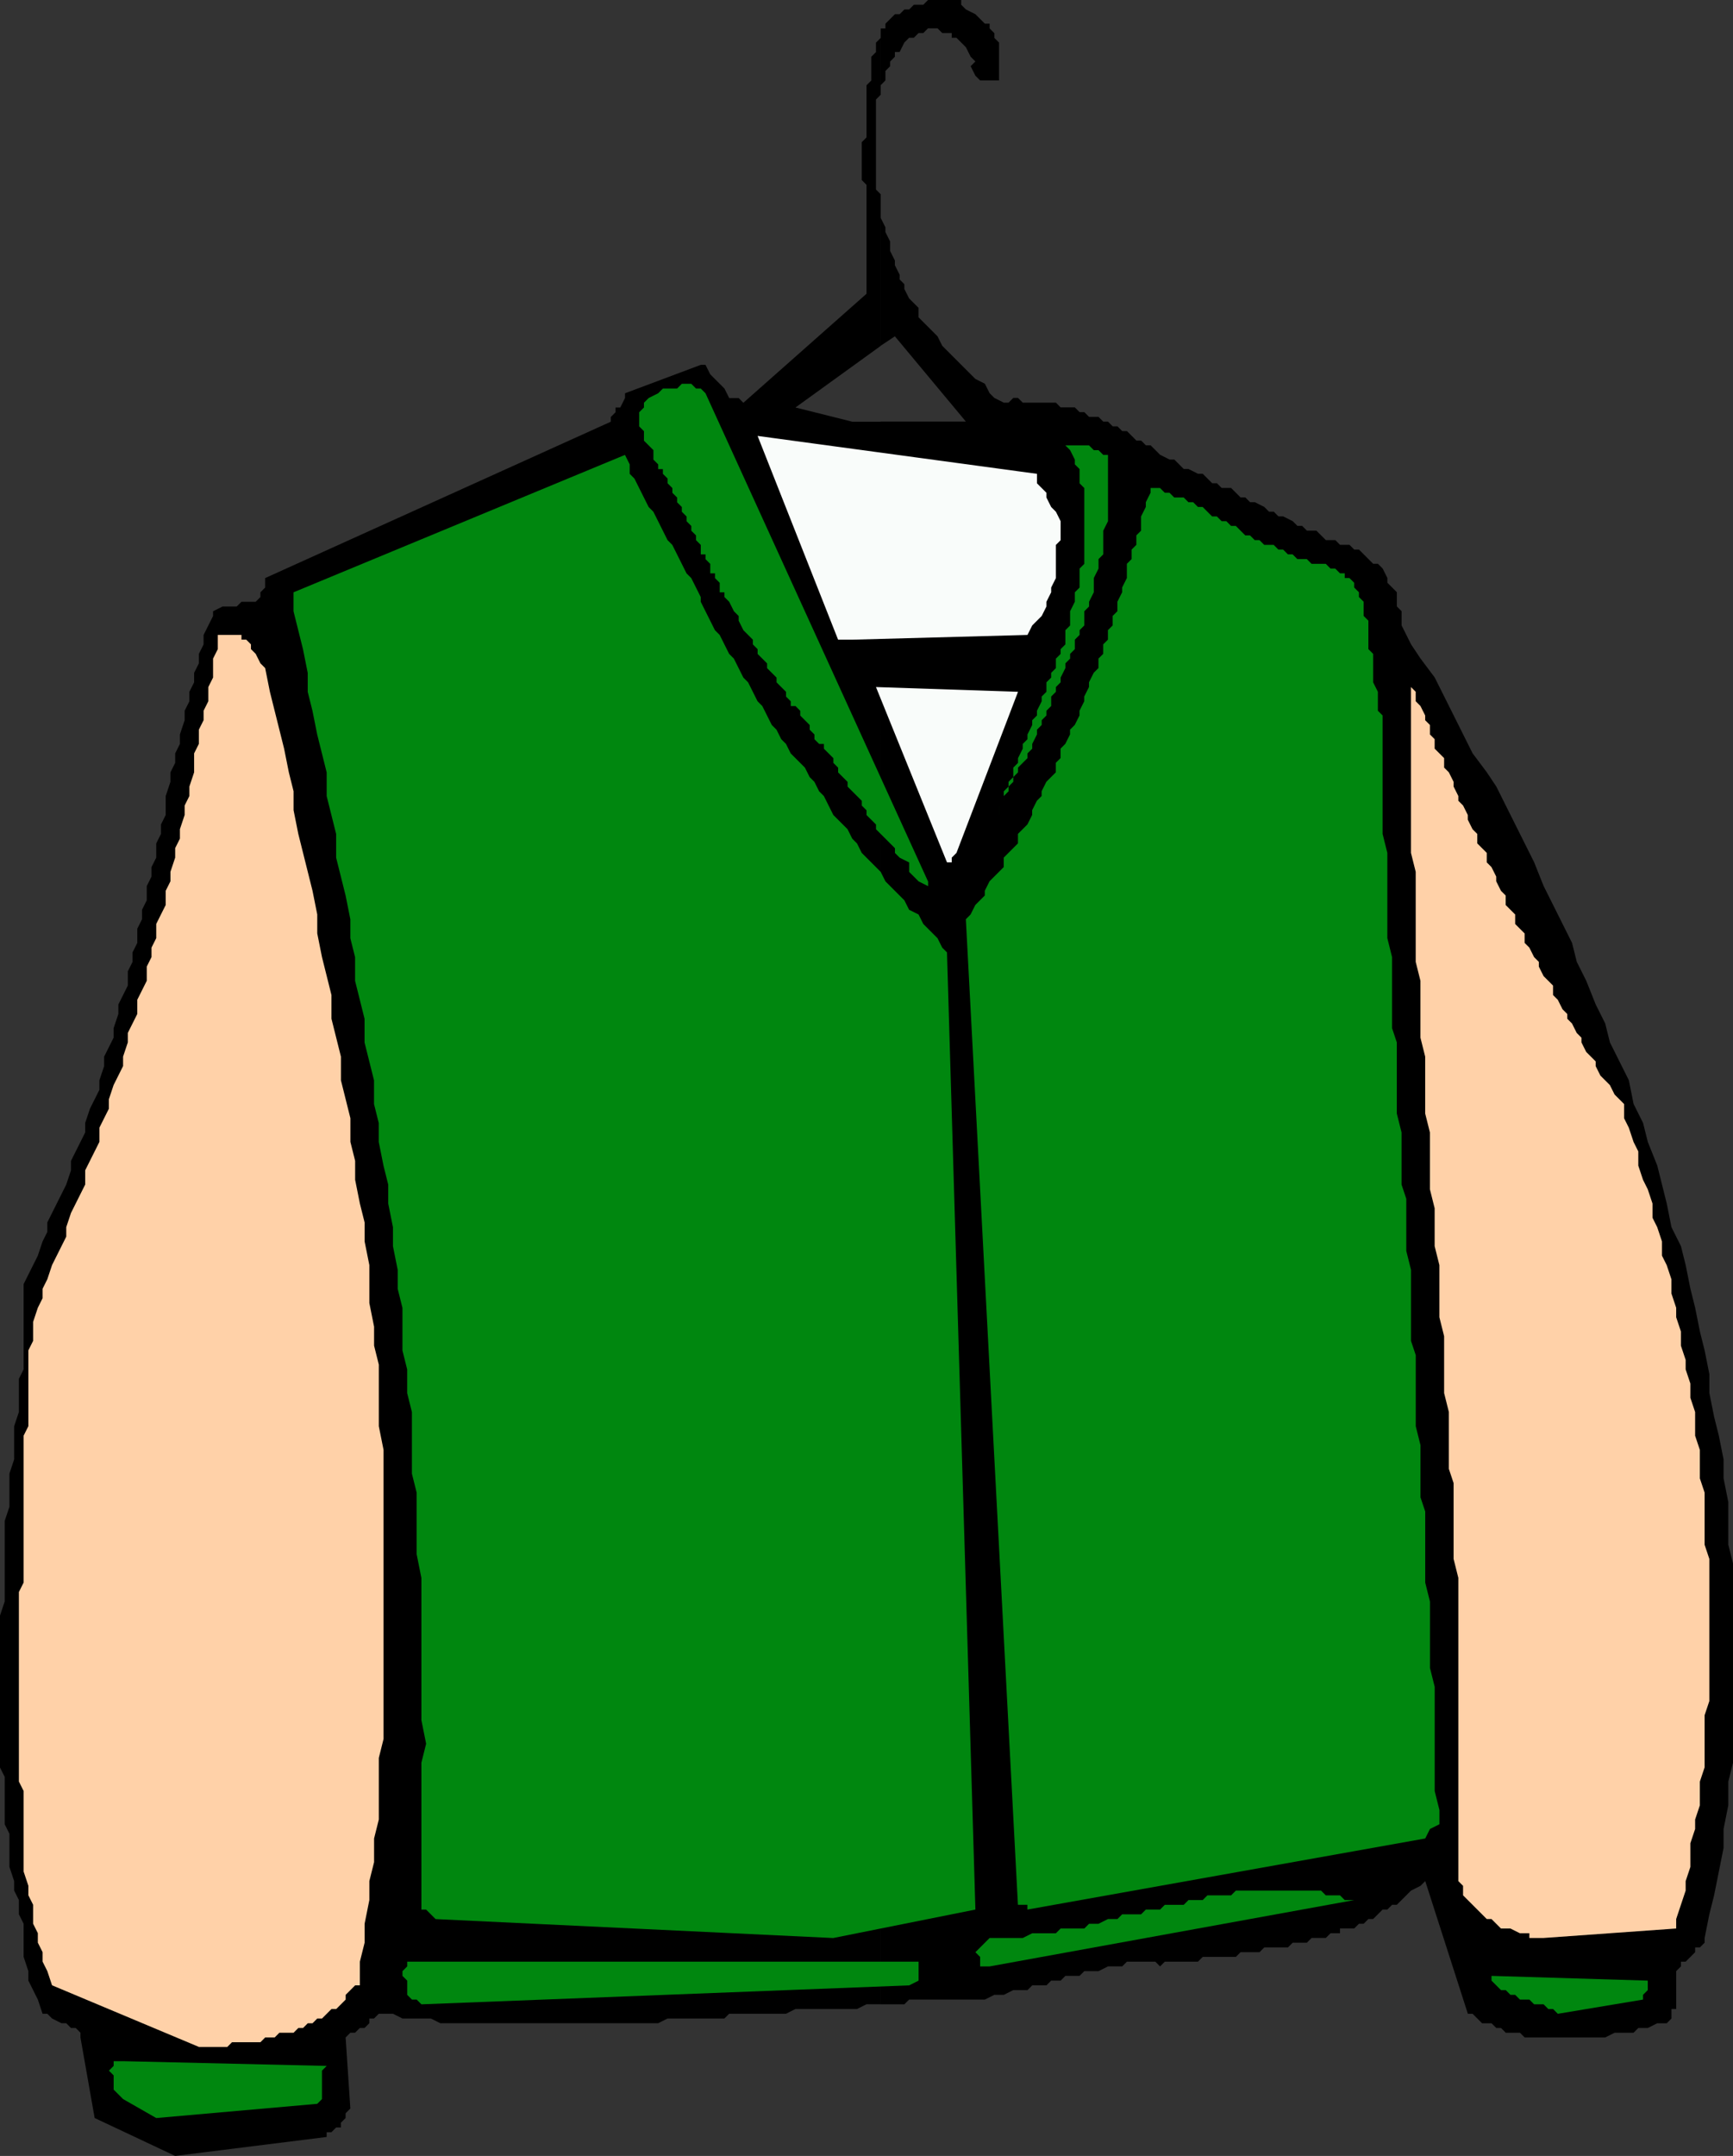 <svg xmlns="http://www.w3.org/2000/svg" width="366" height="455" version="1.2"><rect width="100%" height="100%" fill="#333333" stroke="none"/><g fill="none" fill-rule="evenodd" stroke-linecap="square" stroke-linejoin="bevel" font-family="'Sans Serif'" font-size="12.5" font-weight="400"><path fill="#000" d="M186 89v334h5l1-1h16l2-1h2l2-1h3l1-1h3l1-1h2l1-1h3l1-1h3l2-1h3l1-1h6l1 1 1-1h7l1-1h7l1-1h4l1-1h5l1-1h3l1-1h3l1-1h2v-1h3l1-1h1l1-1h1l1-1 1-1h1l1-1h1l2-2 1-1 2-1 1-1 9 28h1l1 1 1 1h2l1 1h1l1 1h3l1 1h17l2-1h4l1-1h2l2-1h2l1-1v-2h1v-8l1-1v-1h1l1-1 1-1v-1h1l1-1v-1l1-5 1-4 1-5 1-5v-4l1-5v-5l1-4v-42l-1-4v-9l-1-5v-4l-1-5-1-4-1-5v-4l-1-5-1-4-1-5-1-4-1-5-1-4-2-4-1-5-1-4-1-4-2-5-1-4-2-4-1-5-2-4-2-4-1-4-2-4-2-5-2-4-1-4-2-4-2-4-2-4-2-5-2-4-2-4-2-4-2-4-2-3-3-4-2-4-2-4-2-4-2-4-3-4-2-3-2-4v-3l-1-1v-3l-1-1-1-1v-1l-1-2-1-1h-1l-1-1-1-1-1-1h-1l-1-1h-2l-1-1h-2l-1-1-1-1h-2l-1-1h-1l-1-1-2-1h-1l-1-1h-1l-1-1-2-1h-1l-1-1h-1l-1-1-1-1h-2l-1-1h-1l-1-1-1-1h-1l-2-1h-1l-1-1-1-1h-1l-2-1-1-1-1-1h-1l-1-1h-1l-1-1-1-1h-1l-1-1h-1l-1-1h-1l-1-1h-2l-1-1h-1l-1-1h-3l-1-1h-7l-1-1h-1l-1 1h-1l-2-1-1-1-1-2-2-1-1-1-1-1-1-1-1-1-1-1-1-1-1-1-1-2-1-1-1-1-1-1-1-1v-2l-1-1-1-1-1-2v-1l-1-1v-1l-1-2v-1l-1-2v-2l-1-2v-1l-1-2v-1 28l3-2 15 18h-18m0-82v11l1-1v-2l1-1v-1l1-1v-1h1l1-2 1-1h1l1-1h1l1-1h2l1 1h2v1h1l1 1 1 1 1 2 1 1-1 1 1 2 1 1h4V9l-1-1V7l-1-1V5h-1l-1-1-1-1-2-1-1-1V0h-7l-1 1h-2l-1 1h-1l-1 1h-1l-1 1-1 1v1h-1v1m0 11V7v1l-1 1v2l-1 1v5l-1 1v11l-1 1v8l1 1v23l-26 23-1-1h-2l-1-2-1-1-1-1-1-1-1-2h-1l-16 6v1l-1 2h-1v1l-1 1v1l-73 33v2l-1 1v1l-1 1h-3l-1 1h-3l-2 1v1l-1 2-1 2v2l-1 2v2l-1 2v2l-1 2v2l-1 2v2l-1 3v2l-1 2v2l-1 2v2l-1 3v4l-1 2v2l-1 2v3l-1 2v2l-1 2v3l-1 2v2l-1 2v3l-1 2v2l-1 2v3l-1 2-1 2v2l-1 3v2l-1 2-1 2v2l-1 3v2l-1 2-1 2-1 3v2l-1 2-1 2-1 2v2l-1 3-1 2-1 2-1 2-1 2v2l-1 2-1 3-1 2-1 2-1 2v18l-1 2v7l-1 3v7l-1 3v7l-1 3v17l-1 3v32l1 2v10l1 2v7l1 3v2l1 2v3l1 2v7l1 3v2l1 2 1 2 1 3h1l1 1 2 1h1l1 1h1l1 1v1l3 17 17 8 32-4v-1h1l1-1h1v-1l1-1v-1l1-1-1-15 1-1h1l1-1h1l1-1v-1h1l1-1h3l2 1h6l2 1h46l2-1h12l1-1h12l2-1h13l2-1h3V89h-6l-12-3 18-13V41l-1-1V21l1-1v-2"/><path fill="#00870f" d="m33 447 34-3 1-1v-6l1-1-43-1h-2v1l-1 1 1 1v3l1 1 1 1 7 4"/><path fill="#ffd1a8" d="M42 432h6l1-1h6l1-1h2l1-1h3l1-1h1l1-1h1l1-1h1l1-1 1-1h1l1-1 1-1v-1l1-1 1-1h1v-5l1-4v-4l1-5v-4l1-4v-5l1-4v-13l1-4v-61l-1-5v-13l-1-4v-4l-1-5v-8l-1-5v-4l-1-4-1-5v-4l-1-4v-5l-1-4-1-4v-5l-1-4-1-4v-5l-1-4-1-4-1-5v-4l-1-5-1-4-1-4-1-4-1-5v-4l-1-4-1-5-1-4-1-4-1-4-1-5-1-1-1-2-1-1v-1l-1-1h-1v-1h-5v3l-1 2v4l-1 2v3l-1 2v2l-1 2v3l-1 2v4l-1 3v2l-1 2v2l-1 3v2l-1 2v2l-1 3v2l-1 2v3l-1 2-1 2v3l-1 2v2l-1 2v3l-1 2-1 2v3l-1 2-1 2v2l-1 3v2l-1 2-1 2-1 3v2l-1 2-1 2v3l-1 2-1 2-1 2v3l-1 2-1 2-1 2-1 3v2l-1 2-1 2-1 2-1 3-1 2v2l-1 2-1 3v4l-1 2v16l-1 2v31l-1 2v40l1 2v17l1 3v2l1 2v4l1 2v2l1 2v2l1 2 1 3 31 13"/><path fill="#00870f" d="m329 425 18-3v-1l1-1v-2l-33-1v1l1 1 1 1h1l1 1h1l1 1h2l1 1h2l1 1h1l1 1m-240-2 103-4 2-1v-4H86v1l-1 1v1l1 1v3l1 1h1l1 1m120-8 77-14h-2l-1-1h-3l-1-1h-18l-1 1h-5l-1 1h-3l-1 1h-4l-1 1h-3l-1 1h-4l-1 1h-2l-2 1h-2l-1 1h-5l-1 1h-5l-2 1h-7l-1 1-1 1-1 1 1 1v2h2m-33-6 30-6-6-202-1-1-1-2-2-2-1-1-1-2-2-1-1-2-1-1-2-2-1-1-1-2-1-1-2-2-1-1-1-2-1-1-1-2-2-2-1-1-1-2-1-2-1-1-1-2-1-1-1-2-1-1-2-2-1-2-1-1-1-2-1-1-1-2-1-2-1-1-1-2-1-2-1-1-1-2-1-2-1-1-1-2-1-2-1-1-1-2-1-2-1-2v-1l-1-2-1-2-1-1-1-2-1-2-1-2-1-1-1-2-1-2-1-2-1-1-1-2-1-2-1-2-1-1v-2l-1-2-70 29v4l1 4 1 4 1 5v4l1 4 1 5 1 4 1 4v5l1 4 1 4v5l1 4 1 4 1 5v4l1 4v5l1 4 1 4v5l1 4 1 4v5l1 4v4l1 5 1 4v4l1 5v4l1 5v4l1 4v9l1 4v5l1 4v13l1 4v13l1 5v30l1 5-1 4v31h1l1 1 1 1 84 4"/><path fill="#ffd1a8" d="m326 409 28-2v-2l1-3 1-3v-2l1-3v-5l1-3v-2l1-3v-5l1-3v-11l1-3v-30l-1-3v-11l-1-3v-6l-1-3v-5l-1-3v-3l-1-3v-2l-1-3v-3l-1-3v-2l-1-3v-3l-1-3-1-2v-3l-1-3-1-2v-3l-1-3-1-2-1-3v-3l-1-2-1-3-1-2v-3l-1-1-1-1-1-2-1-1-1-1-1-2v-1l-1-1-1-1-1-2v-1l-1-1-1-2-1-1v-1l-1-1-1-2-1-1v-2l-1-1-1-1-1-2v-1l-1-1-1-2-1-1v-2l-1-1-1-1v-2l-1-1-1-1v-2l-1-1-1-2v-1l-1-2-1-1v-2l-1-1-1-1v-2l-1-1-1-2v-1l-1-2-1-1v-1l-1-2v-1l-1-2-1-1v-2l-1-1-1-1v-2l-1-1v-2l-1-1v-1l-1-2-1-1v-2l-1-1v35l1 4v19l1 4v12l1 4v12l1 4v12l1 4v8l1 4v11l1 4v12l1 4v12l1 3v16l1 4v64l1 1v2l1 1 1 1 1 1 1 1 1 1h1l1 1 1 1h2l2 1h2v1h3"/><path fill="#00870f" d="m217 403 84-15 1-2 2-1v-3l-1-4v-22l-1-4v-14l-1-4v-15l-1-3v-11l-1-4v-15l-1-3v-15l-1-4v-11l-1-3v-11l-1-4v-15l-1-3v-15l-1-4v-18l-1-4v-25l-1-1v-4l-1-2v-6l-1-1v-6l-1-1v-3l-1-1v-1l-1-1v-1l-1-1h-1v-1h-1l-1-1h-1l-1-1h-3l-1-1h-2l-1-1h-1l-1-1h-1l-1-1h-2l-1-1h-1l-1-1h-1l-1-1-1-1h-1l-1-1h-1l-1-1h-1l-1-1-1-1h-1l-1-1h-1l-1-1h-2l-1-1h-1l-1-1h-2v1l-1 2v1l-1 2v3l-1 1v2l-1 1v2l-1 1v3l-1 2v1l-1 2v2l-1 1v2l-1 1v2l-1 1v2l-1 1v2l-1 1-1 2v1l-1 2v1l-1 2v1l-1 2-1 1v1l-1 2-1 1v2l-1 1v2l-1 1-1 1-1 2v1l-1 1-1 2v1l-1 2-1 1-1 1v2l-1 1-1 1-1 1v2l-1 1-1 1-1 1-1 2v1l-1 1-1 1-1 2-1 1 11 208h2v1m-21-217L149 83l-1-1h-1l-1-1h-2l-1 1h-3l-1 1-2 1-1 1v1l-1 1v3l1 1v2l1 1 1 1v2l1 1v1h1v1l1 1v1l1 1v1l1 1v1l1 1v1l1 1v1l1 1v1l1 1v1l1 1v2h1v1l1 1v2h1v1l1 1v2h1v1l1 1 1 2 1 1v1l1 2 1 1 1 1v1l1 1v1l1 1 1 1v1l1 1 1 1v1l1 1 1 1v1l1 1v1h1l1 1v1l1 1 1 1v1l1 1v1l1 1h1v1l1 1 1 1v1l1 1v1l1 1 1 1v1l1 1 1 1 1 1v1l1 1v1l1 1 1 1v1l1 1 1 1 1 1 1 1v1l1 1 2 1v2l1 1 1 1 2 1v-1"/><path fill="#f9fcfa" d="m202 180 13-34-30-1 15 37h1v-1l1-1"/><path fill="#00870f" d="M211 172v-2l1-1v-1l1-1v-1l1-1v-1l1-1v-1l1-1 1-1v-1l1-1v-1l1-2v-1l1-1v-1l1-1v-1l1-1v-2l1-1v-1l1-1v-1l1-2v-1l1-1v-1l1-1v-2l1-1v-1l1-1v-3l1-1v-1l1-2v-3l1-2v-2l1-1v-5l1-2V96h-1l-1-1h-1l-1-1h-5l1 1 1 2v1l1 1v3l1 1v16l-1 1v4l-1 1v2l-1 2v3l-1 1v3l-1 1v1l-1 1v2l-1 1v1l-1 1v2l-1 1v1l-1 2v1l-1 1v1l-1 2v1l-1 1v1l-1 2v1l-1 1v2l-1 1v1l-1 1v2l-1 1v2"/><path fill="#f9fcfa" d="m180 135 37-1 1-2 1-1 1-1 1-2v-1l1-2v-1l1-2v-7l1-1v-4l-1-2-1-1-1-2v-1l-1-1-1-1v-2l-59-8 17 43h3"/></g></svg>
